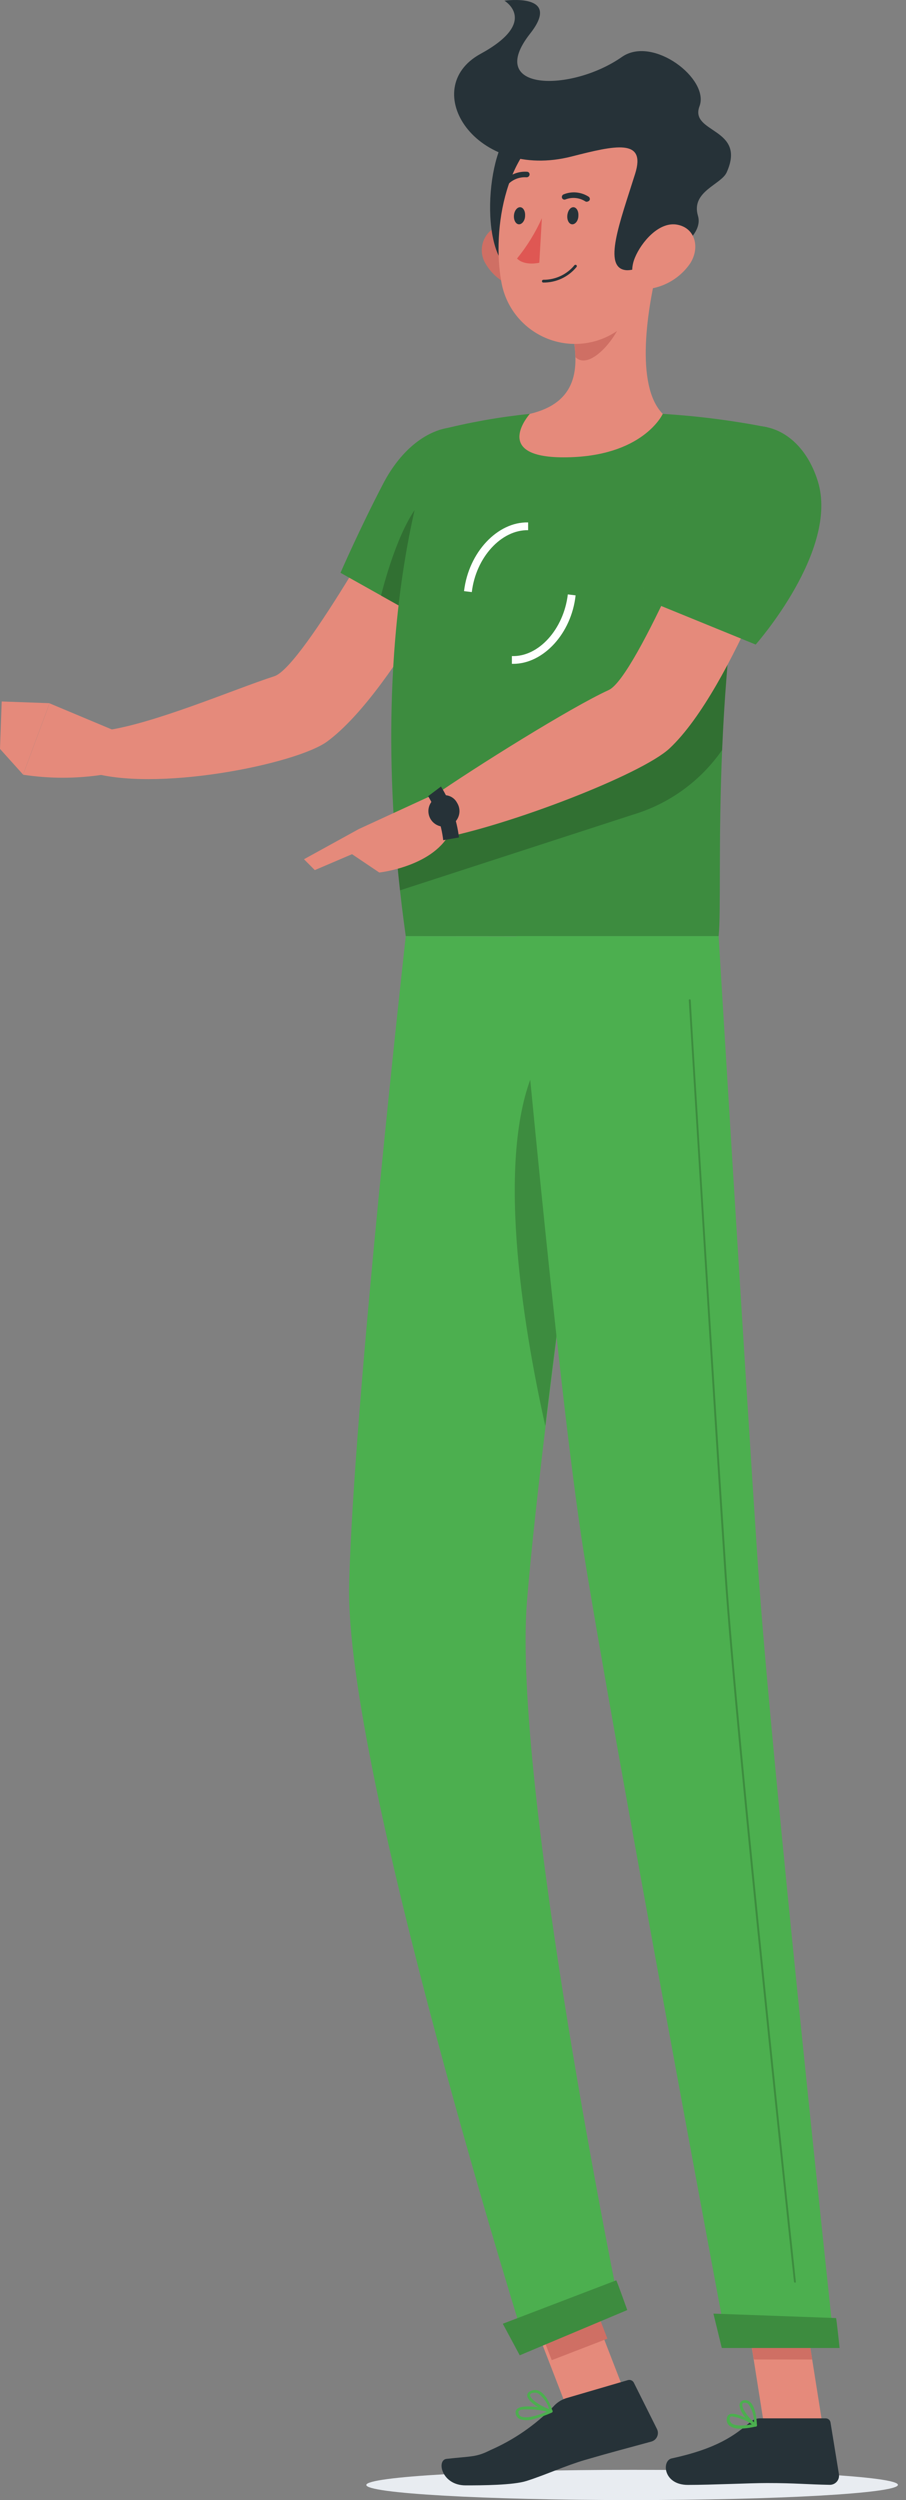 <svg width="103" height="284" viewBox="0 0 103 284" fill="none" xmlns="http://www.w3.org/2000/svg">
<rect x="0" y="0" width="103" height="284" fill="#808080" stroke="none"/>
<path d="M54.83 58.197L46.069 54.664C46.069 54.664 34.507 75.746 31.195 76.815C26.691 78.263 17.364 82.291 11.835 82.998C11.084 83.881 9.857 86.627 9.972 87.626C17.399 90.107 33.721 86.813 37.219 84.216C45.176 78.325 54.83 58.197 54.83 58.197Z" fill="#E58A7B"/>
<path d="M57.524 53.401C59.158 59.433 50.308 71.569 50.308 71.569L38.711 65.068C38.711 65.068 40.884 60.078 43.534 54.999C47.782 46.794 55.66 46.521 57.524 53.401Z" fill="#4CAF4F"/>
<path opacity="0.2" d="M57.524 53.401C59.158 59.433 50.308 71.569 50.308 71.569L38.711 65.068C38.711 65.068 40.884 60.078 43.534 54.999C47.782 46.794 55.66 46.521 57.524 53.401Z" fill="black"/>
<path opacity="0.2" d="M43.313 67.665L47.879 70.226L48.683 56.21C46.024 58.25 44.152 64.397 43.313 67.665Z" fill="black"/>
<path d="M49.893 48.861C49.893 48.861 40.866 68.945 46.13 106.341H81.698C82.263 100.883 80.39 74.245 87.165 48.526C83.263 47.763 79.315 47.258 75.347 47.015C70.314 46.724 65.268 46.724 60.235 47.015C56.746 47.37 53.289 47.987 49.893 48.861Z" fill="#4CAF4F"/>
<path opacity="0.2" d="M49.893 48.861C49.893 48.861 40.866 68.945 46.13 106.341H81.698C82.263 100.883 80.39 74.245 87.165 48.526C83.263 47.763 79.315 47.258 75.347 47.015C70.314 46.724 65.268 46.724 60.235 47.015C56.746 47.37 53.289 47.987 49.893 48.861Z" fill="black"/>
<g style="mix-blend-mode:multiply">
<path d="M41.644 282.278C41.591 283.232 55.077 284 71.761 284C88.445 284 102.029 283.232 102.082 282.278C102.135 281.324 88.657 280.564 71.965 280.564C55.272 280.564 41.706 281.333 41.644 282.278Z" fill="#E8ECF1"/>
</g>
<path d="M65.385 257.215L59.077 259.656L64.511 273.694L70.819 271.252L65.385 257.215Z" fill="#E58A7B"/>
<path d="M93.515 275.486H86.864L84.427 260.091H91.077L93.515 275.486Z" fill="#E58A7B"/>
<path d="M86.405 274.717H93.877C94.007 274.718 94.132 274.764 94.231 274.848C94.329 274.932 94.395 275.049 94.416 275.177L95.379 281.085C95.399 281.234 95.387 281.385 95.344 281.528C95.301 281.671 95.227 281.803 95.128 281.916C95.029 282.028 94.907 282.117 94.771 282.178C94.634 282.239 94.486 282.27 94.336 282.269C91.731 282.225 90.477 282.066 87.191 282.066C85.169 282.066 81.009 282.278 78.2 282.278C75.391 282.278 75.206 279.522 76.363 279.266C81.556 278.144 83.57 276.616 85.301 275.133C85.606 274.864 85.999 274.717 86.405 274.717Z" fill="#263238"/>
<path d="M64.325 272.439L71.39 270.372C71.516 270.336 71.651 270.345 71.771 270.397C71.892 270.448 71.991 270.539 72.053 270.655L74.702 275.954C74.764 276.088 74.796 276.235 74.795 276.382C74.794 276.53 74.761 276.676 74.698 276.81C74.635 276.944 74.543 277.062 74.429 277.157C74.316 277.251 74.183 277.32 74.04 277.358C71.47 278.065 69.748 278.498 66.533 279.434C64.316 280.079 62.055 281.13 59.864 281.827C58.345 282.313 54.777 282.331 52.931 282.331C50.202 282.331 49.593 279.451 50.767 279.319C53.726 278.992 54.123 279.142 55.757 278.321C58.431 277.152 60.854 275.479 62.894 273.393C63.279 272.954 63.772 272.625 64.325 272.439Z" fill="#263238"/>
<path d="M12.948 82.962L5.635 79.897L2.623 88.005C5.621 88.462 8.67 88.462 11.667 88.005L12.948 82.962Z" fill="#E58A7B"/>
<path d="M0.194 79.685L0 85.073L2.623 87.988L5.635 79.88L0.194 79.685Z" fill="#E58A7B"/>
<path d="M66.251 258.407L59.922 260.85L62.725 268.109L69.053 265.665L66.251 258.407Z" fill="#CF6F64"/>
<path d="M91.077 260.091H84.427L85.69 268.031H92.34L91.077 260.091Z" fill="#CF6F64"/>
<path opacity="0.2" d="M45 96.228C45.132 97.827 45.282 99.461 45.477 101.139L71.92 92.554C76.05 91.33 79.639 88.735 82.095 85.197C82.201 82.839 82.334 80.357 82.537 77.769C82.625 76.515 82.731 75.225 82.846 73.918C82.96 72.611 83.12 71.162 83.287 69.767L45 96.228Z" fill="black"/>
<path d="M53.638 67.259L52.755 67.153C53.276 62.737 56.57 59.257 60.041 59.345V60.228C57.003 60.166 54.106 63.302 53.638 67.259Z" fill="white"/>
<path d="M58.345 75.411H58.195V74.528C61.233 74.642 64.086 71.472 64.554 67.524L65.438 67.63C64.969 71.948 61.781 75.411 58.345 75.411Z" fill="white"/>
<path d="M74.853 29.996C73.607 34.862 72.141 43.774 75.347 47.015C75.347 47.015 73.104 51.952 64.069 51.952C55.81 51.952 60.235 47.015 60.235 47.015C65.729 45.726 65.826 41.716 65.102 37.918L74.853 29.996Z" fill="#E58A7B"/>
<path d="M70.878 33.228L65.111 37.918C65.29 38.791 65.393 39.677 65.42 40.568C67.107 42.246 70.49 37.998 70.834 35.825C71.009 34.969 71.024 34.089 70.878 33.228Z" fill="#CF6F64"/>
<path d="M55.192 29.934C55.593 30.629 56.134 31.235 56.78 31.712C57.426 32.189 58.163 32.528 58.946 32.707C61.066 33.175 62.126 31.223 61.543 29.263C61.022 27.496 59.282 25.12 57.127 25.527C56.665 25.622 56.233 25.826 55.866 26.122C55.5 26.419 55.21 26.799 55.02 27.23C54.831 27.662 54.748 28.133 54.778 28.603C54.807 29.073 54.95 29.53 55.192 29.934Z" fill="#CF6F64"/>
<path d="M58.699 14.363C55.395 15.873 54.23 28.998 58.381 30.941C62.532 32.884 64.952 11.492 58.699 14.363Z" fill="#263238"/>
<path d="M75.859 22.674C75.065 29.263 74.976 33.14 71.443 36.514C70.349 37.633 68.966 38.429 67.448 38.812C65.929 39.195 64.335 39.151 62.84 38.685C61.345 38.219 60.008 37.349 58.976 36.171C57.944 34.993 57.259 33.553 56.994 32.009C55.925 26.092 57.4 16.315 64.007 13.691C65.395 13.079 66.921 12.849 68.428 13.026C69.935 13.202 71.367 13.778 72.576 14.695C73.785 15.611 74.728 16.834 75.305 18.237C75.882 19.64 76.074 21.172 75.859 22.674Z" fill="#E58A7B"/>
<path d="M65.005 17.772C69.898 16.527 73.493 15.679 72.203 19.75C70.498 25.191 68.449 30.455 71.196 30.693C72.874 30.844 80.293 27.699 79.348 24.511C78.527 21.738 81.998 20.978 82.616 19.574C84.904 14.486 78.359 15.158 79.525 12.066C80.691 8.975 74.225 3.994 70.693 6.476C64.943 10.485 55.077 10.424 60.262 3.826C63.98 -0.882 57.347 0.081 57.347 0.081C57.347 0.081 61.357 2.457 54.609 6.131C47.473 10.053 54.017 20.589 65.005 17.772Z" fill="#263238"/>
<path d="M78.456 29.934C77.49 31.332 76.039 32.32 74.385 32.707C72.203 33.175 71.364 31.223 72.185 29.263C72.918 27.496 74.932 25.12 77.016 25.527C79.101 25.933 79.578 28.203 78.456 29.934Z" fill="#E58A7B"/>
<path d="M46.13 106.341C46.13 106.341 40.16 159.776 39.692 180.054C39.215 201.145 59.926 266.954 59.926 266.954L70.525 262.538C70.525 262.538 58.16 202.408 59.926 181.697C61.799 159.113 69.536 106.376 69.536 106.376L46.13 106.341Z" fill="#4CAF4F"/>
<path opacity="0.2" d="M60.968 121.011C56.208 130.886 59.414 150.413 61.993 161.984C62.973 153.814 64.139 144.946 65.243 136.741C65.137 124.129 64.157 114.387 60.968 121.011Z" fill="black"/>
<path d="M70.057 259.04C70.11 259.04 71.311 262.414 71.311 262.414L59.087 267.555L57.162 263.969L70.057 259.04Z" fill="#4CAF4F"/>
<path d="M58.752 106.341C58.752 106.341 63.318 157.161 66.338 176.195C69.659 197.047 82.678 266.495 82.678 266.495H94.858C94.858 266.495 87.562 198.734 86.184 178.085C84.683 155.686 81.698 106.341 81.698 106.341H58.752Z" fill="#4CAF4F"/>
<path d="M95.043 263.324C95.096 263.324 95.449 266.724 95.449 266.724H82.06L81.106 262.82L95.043 263.324Z" fill="#4CAF4F"/>
<path opacity="0.2" d="M90.38 259.296C90.352 259.297 90.325 259.287 90.304 259.269C90.283 259.251 90.269 259.227 90.265 259.199C90.194 258.581 83.614 197.374 82.378 178.827C81.035 158.707 78.332 114.078 78.306 113.627C78.305 113.613 78.307 113.598 78.311 113.584C78.316 113.57 78.324 113.558 78.334 113.547C78.344 113.536 78.356 113.527 78.369 113.521C78.383 113.516 78.397 113.513 78.412 113.513C78.441 113.513 78.469 113.523 78.49 113.543C78.511 113.563 78.525 113.59 78.527 113.619C78.527 114.069 81.256 158.663 82.598 178.818C83.835 197.365 90.415 258.528 90.477 259.19C90.479 259.205 90.479 259.22 90.475 259.234C90.471 259.249 90.465 259.262 90.456 259.274C90.447 259.285 90.435 259.295 90.422 259.302C90.409 259.309 90.394 259.313 90.38 259.314V259.296Z" fill="black"/>
<path d="M65.755 24.511C65.755 25.05 65.42 25.482 65.067 25.482C64.713 25.482 64.457 25.05 64.493 24.511C64.528 23.972 64.828 23.539 65.181 23.539C65.535 23.539 65.791 23.981 65.755 24.511Z" fill="#263238"/>
<path d="M59.697 24.511C59.697 25.05 59.352 25.482 59.008 25.482C58.663 25.482 58.398 25.05 58.425 24.511C58.451 23.972 58.769 23.539 59.123 23.539C59.476 23.539 59.732 23.981 59.697 24.511Z" fill="#263238"/>
<path d="M61.604 24.785C60.867 26.43 59.917 27.971 58.778 29.369C59.661 30.252 61.313 29.846 61.313 29.846L61.604 24.785Z" fill="#DF5753"/>
<path d="M61.763 32.098C61.743 32.098 61.723 32.094 61.704 32.086C61.685 32.077 61.668 32.066 61.654 32.051C61.64 32.036 61.629 32.018 61.622 31.999C61.615 31.98 61.612 31.959 61.613 31.939C61.615 31.896 61.634 31.855 61.665 31.826C61.697 31.796 61.738 31.78 61.781 31.78C62.456 31.785 63.124 31.638 63.736 31.35C64.347 31.063 64.886 30.642 65.314 30.119C65.344 30.093 65.384 30.078 65.424 30.078C65.465 30.078 65.504 30.093 65.535 30.119C65.563 30.149 65.579 30.189 65.579 30.23C65.579 30.271 65.563 30.311 65.535 30.34C65.077 30.896 64.501 31.343 63.848 31.647C63.196 31.951 62.483 32.105 61.763 32.098Z" fill="#263238"/>
<path d="M66.833 22.886C66.791 22.907 66.744 22.919 66.696 22.919C66.648 22.919 66.602 22.907 66.559 22.886C66.229 22.672 65.853 22.539 65.462 22.498C65.07 22.456 64.675 22.508 64.307 22.647C64.271 22.665 64.232 22.676 64.192 22.678C64.152 22.681 64.112 22.675 64.074 22.662C64.036 22.649 64.001 22.628 63.972 22.602C63.942 22.575 63.918 22.542 63.901 22.506C63.868 22.427 63.867 22.339 63.898 22.26C63.93 22.181 63.991 22.117 64.069 22.082C64.53 21.893 65.031 21.819 65.527 21.865C66.024 21.911 66.502 22.077 66.921 22.347C66.955 22.37 66.984 22.399 67.007 22.434C67.029 22.468 67.044 22.506 67.052 22.547C67.059 22.587 67.058 22.628 67.05 22.668C67.041 22.708 67.024 22.746 67.001 22.78C66.956 22.83 66.898 22.867 66.833 22.886Z" fill="#263238"/>
<path d="M57.356 21.119C57.309 21.108 57.266 21.084 57.232 21.049C57.203 21.02 57.18 20.985 57.164 20.948C57.148 20.91 57.14 20.869 57.14 20.828C57.14 20.787 57.148 20.746 57.164 20.708C57.18 20.67 57.203 20.636 57.232 20.607C57.571 20.227 57.992 19.931 58.464 19.741C58.936 19.551 59.446 19.473 59.953 19.512C59.993 19.518 60.032 19.533 60.067 19.555C60.102 19.576 60.132 19.605 60.155 19.639C60.178 19.673 60.194 19.712 60.202 19.752C60.21 19.792 60.209 19.834 60.2 19.874C60.181 19.956 60.133 20.028 60.065 20.077C59.996 20.125 59.913 20.148 59.829 20.139C59.428 20.114 59.026 20.18 58.654 20.333C58.282 20.486 57.95 20.722 57.683 21.022C57.643 21.067 57.591 21.1 57.533 21.117C57.475 21.134 57.414 21.135 57.356 21.119Z" fill="#263238"/>
<path d="M90.583 57.216L81.397 54.77C81.397 54.77 72.388 76.948 69.2 78.387C64.872 80.365 53.912 87.219 49.248 90.461C48.992 91.565 49.195 94.488 49.778 95.292C57.727 93.843 72.945 87.988 76.124 85.011C83.376 78.219 90.583 57.216 90.583 57.216Z" fill="#E58A7B"/>
<path d="M84.171 275.883C83.722 275.919 83.276 275.797 82.908 275.539C82.794 275.436 82.709 275.305 82.661 275.16C82.613 275.014 82.603 274.859 82.634 274.709C82.639 274.615 82.67 274.524 82.723 274.446C82.776 274.369 82.849 274.307 82.934 274.267C83.676 273.887 85.751 275.203 85.99 275.353C86.016 275.369 86.036 275.394 86.048 275.422C86.059 275.451 86.06 275.483 86.052 275.512C86.044 275.543 86.029 275.571 86.007 275.595C85.986 275.618 85.958 275.635 85.928 275.645C85.352 275.786 84.763 275.866 84.171 275.883ZM83.287 274.505C83.22 274.491 83.151 274.491 83.084 274.505C83.05 274.523 83.022 274.549 83.003 274.582C82.985 274.615 82.976 274.653 82.978 274.691C82.955 274.794 82.959 274.901 82.99 275.002C83.021 275.102 83.078 275.193 83.155 275.265C83.499 275.574 84.365 275.609 85.504 275.389C84.826 274.942 84.062 274.641 83.261 274.505H83.287Z" fill="#4CAF4F"/>
<path d="M85.884 275.645C85.861 275.652 85.836 275.652 85.813 275.645C85.151 275.274 83.906 273.817 84.091 273.075C84.119 272.957 84.185 272.852 84.28 272.777C84.374 272.702 84.491 272.66 84.612 272.659C84.731 272.644 84.851 272.654 84.966 272.689C85.08 272.724 85.185 272.783 85.275 272.863C86.008 273.49 86.052 275.415 86.052 275.512C86.056 275.541 86.051 275.571 86.036 275.597C86.022 275.622 85.999 275.642 85.972 275.654C85.943 275.66 85.912 275.657 85.884 275.645ZM84.701 272.951H84.639C84.436 272.951 84.409 273.066 84.4 273.11C84.294 273.543 85.08 274.647 85.734 275.168C85.731 274.422 85.5 273.694 85.071 273.083C84.969 272.994 84.836 272.947 84.701 272.951Z" fill="#4CAF4F"/>
<path d="M60.721 274.779C60.181 274.968 59.592 274.968 59.052 274.779C58.929 274.713 58.825 274.616 58.749 274.499C58.674 274.382 58.629 274.247 58.619 274.108C58.608 274.021 58.619 273.932 58.651 273.85C58.684 273.768 58.737 273.696 58.804 273.64C59.511 273.004 62.399 273.64 62.726 273.764C62.757 273.772 62.785 273.79 62.804 273.816C62.823 273.841 62.833 273.873 62.832 273.905C62.833 273.938 62.825 273.971 62.807 273.999C62.79 274.027 62.765 274.05 62.735 274.064C62.084 274.357 61.411 274.597 60.721 274.779ZM59.282 273.728C59.181 273.748 59.086 273.794 59.008 273.861C58.98 273.882 58.958 273.91 58.946 273.943C58.933 273.976 58.93 274.012 58.937 274.046C58.943 274.139 58.972 274.229 59.021 274.307C59.07 274.386 59.139 274.451 59.22 274.497C59.688 274.744 60.774 274.55 62.178 273.958C61.233 273.719 60.253 273.642 59.282 273.728Z" fill="#4CAF4F"/>
<path d="M62.708 274.064H62.638C61.755 273.905 59.988 272.889 59.935 272.13C59.935 271.953 60.015 271.706 60.438 271.564C60.582 271.513 60.734 271.492 60.886 271.501C61.037 271.51 61.186 271.55 61.322 271.617C62.276 272.085 62.779 273.781 62.806 273.861C62.812 273.887 62.811 273.915 62.803 273.942C62.795 273.968 62.781 273.992 62.761 274.011C62.748 274.032 62.73 274.051 62.708 274.064ZM60.615 271.829H60.527C60.253 271.926 60.253 272.041 60.253 272.077C60.253 272.536 61.534 273.375 62.426 273.658C62.22 272.948 61.785 272.327 61.189 271.891C61.012 271.801 60.808 271.779 60.615 271.829Z" fill="#4CAF4F"/>
<path d="M49.999 89.94L40.787 94.179L39.718 96.829L43.119 99.116C43.119 99.116 49.478 98.427 51.288 94.338L49.999 89.94Z" fill="#E58A7B"/>
<path d="M50.388 95.442C50.182 93.672 49.597 91.967 48.674 90.443L50.131 89.348C51.228 91.104 51.927 93.078 52.181 95.133L50.388 95.442Z" fill="#263238"/>
<path d="M51.96 91.194C52.154 91.5 52.25 91.859 52.234 92.222C52.217 92.584 52.089 92.933 51.868 93.22C51.646 93.508 51.341 93.72 50.995 93.828C50.648 93.936 50.277 93.935 49.931 93.824C49.585 93.714 49.282 93.499 49.062 93.21C48.843 92.921 48.718 92.572 48.704 92.209C48.69 91.846 48.788 91.488 48.985 91.183C49.182 90.878 49.468 90.641 49.805 90.505C50.182 90.312 50.62 90.277 51.024 90.406C51.427 90.535 51.764 90.818 51.96 91.194Z" fill="#263238"/>
<path d="M34.56 97.606L35.788 98.842L44.055 95.309L40.787 94.179L34.56 97.606Z" fill="#E58A7B"/>
<path opacity="0.2" d="M70.057 259.04C70.11 259.04 71.311 262.414 71.311 262.414L59.087 267.555L57.162 263.969L70.057 259.04Z" fill="black"/>
<path opacity="0.2" d="M95.043 263.324C95.096 263.324 95.449 266.724 95.449 266.724H82.06L81.106 262.82L95.043 263.324Z" fill="black"/>
<path d="M92.976 54.673C95.405 62.507 85.91 73.22 85.91 73.22L72.795 67.868C74.349 63.34 76.142 58.897 78.165 54.558C82.192 45.876 90.521 46.768 92.976 54.673Z" fill="#4CAF4F"/>
<path opacity="0.2" d="M92.976 54.673C95.405 62.507 85.91 73.22 85.91 73.22L72.795 67.868C74.349 63.34 76.142 58.897 78.165 54.558C82.192 45.876 90.521 46.768 92.976 54.673Z" fill="black"/>
</svg>
